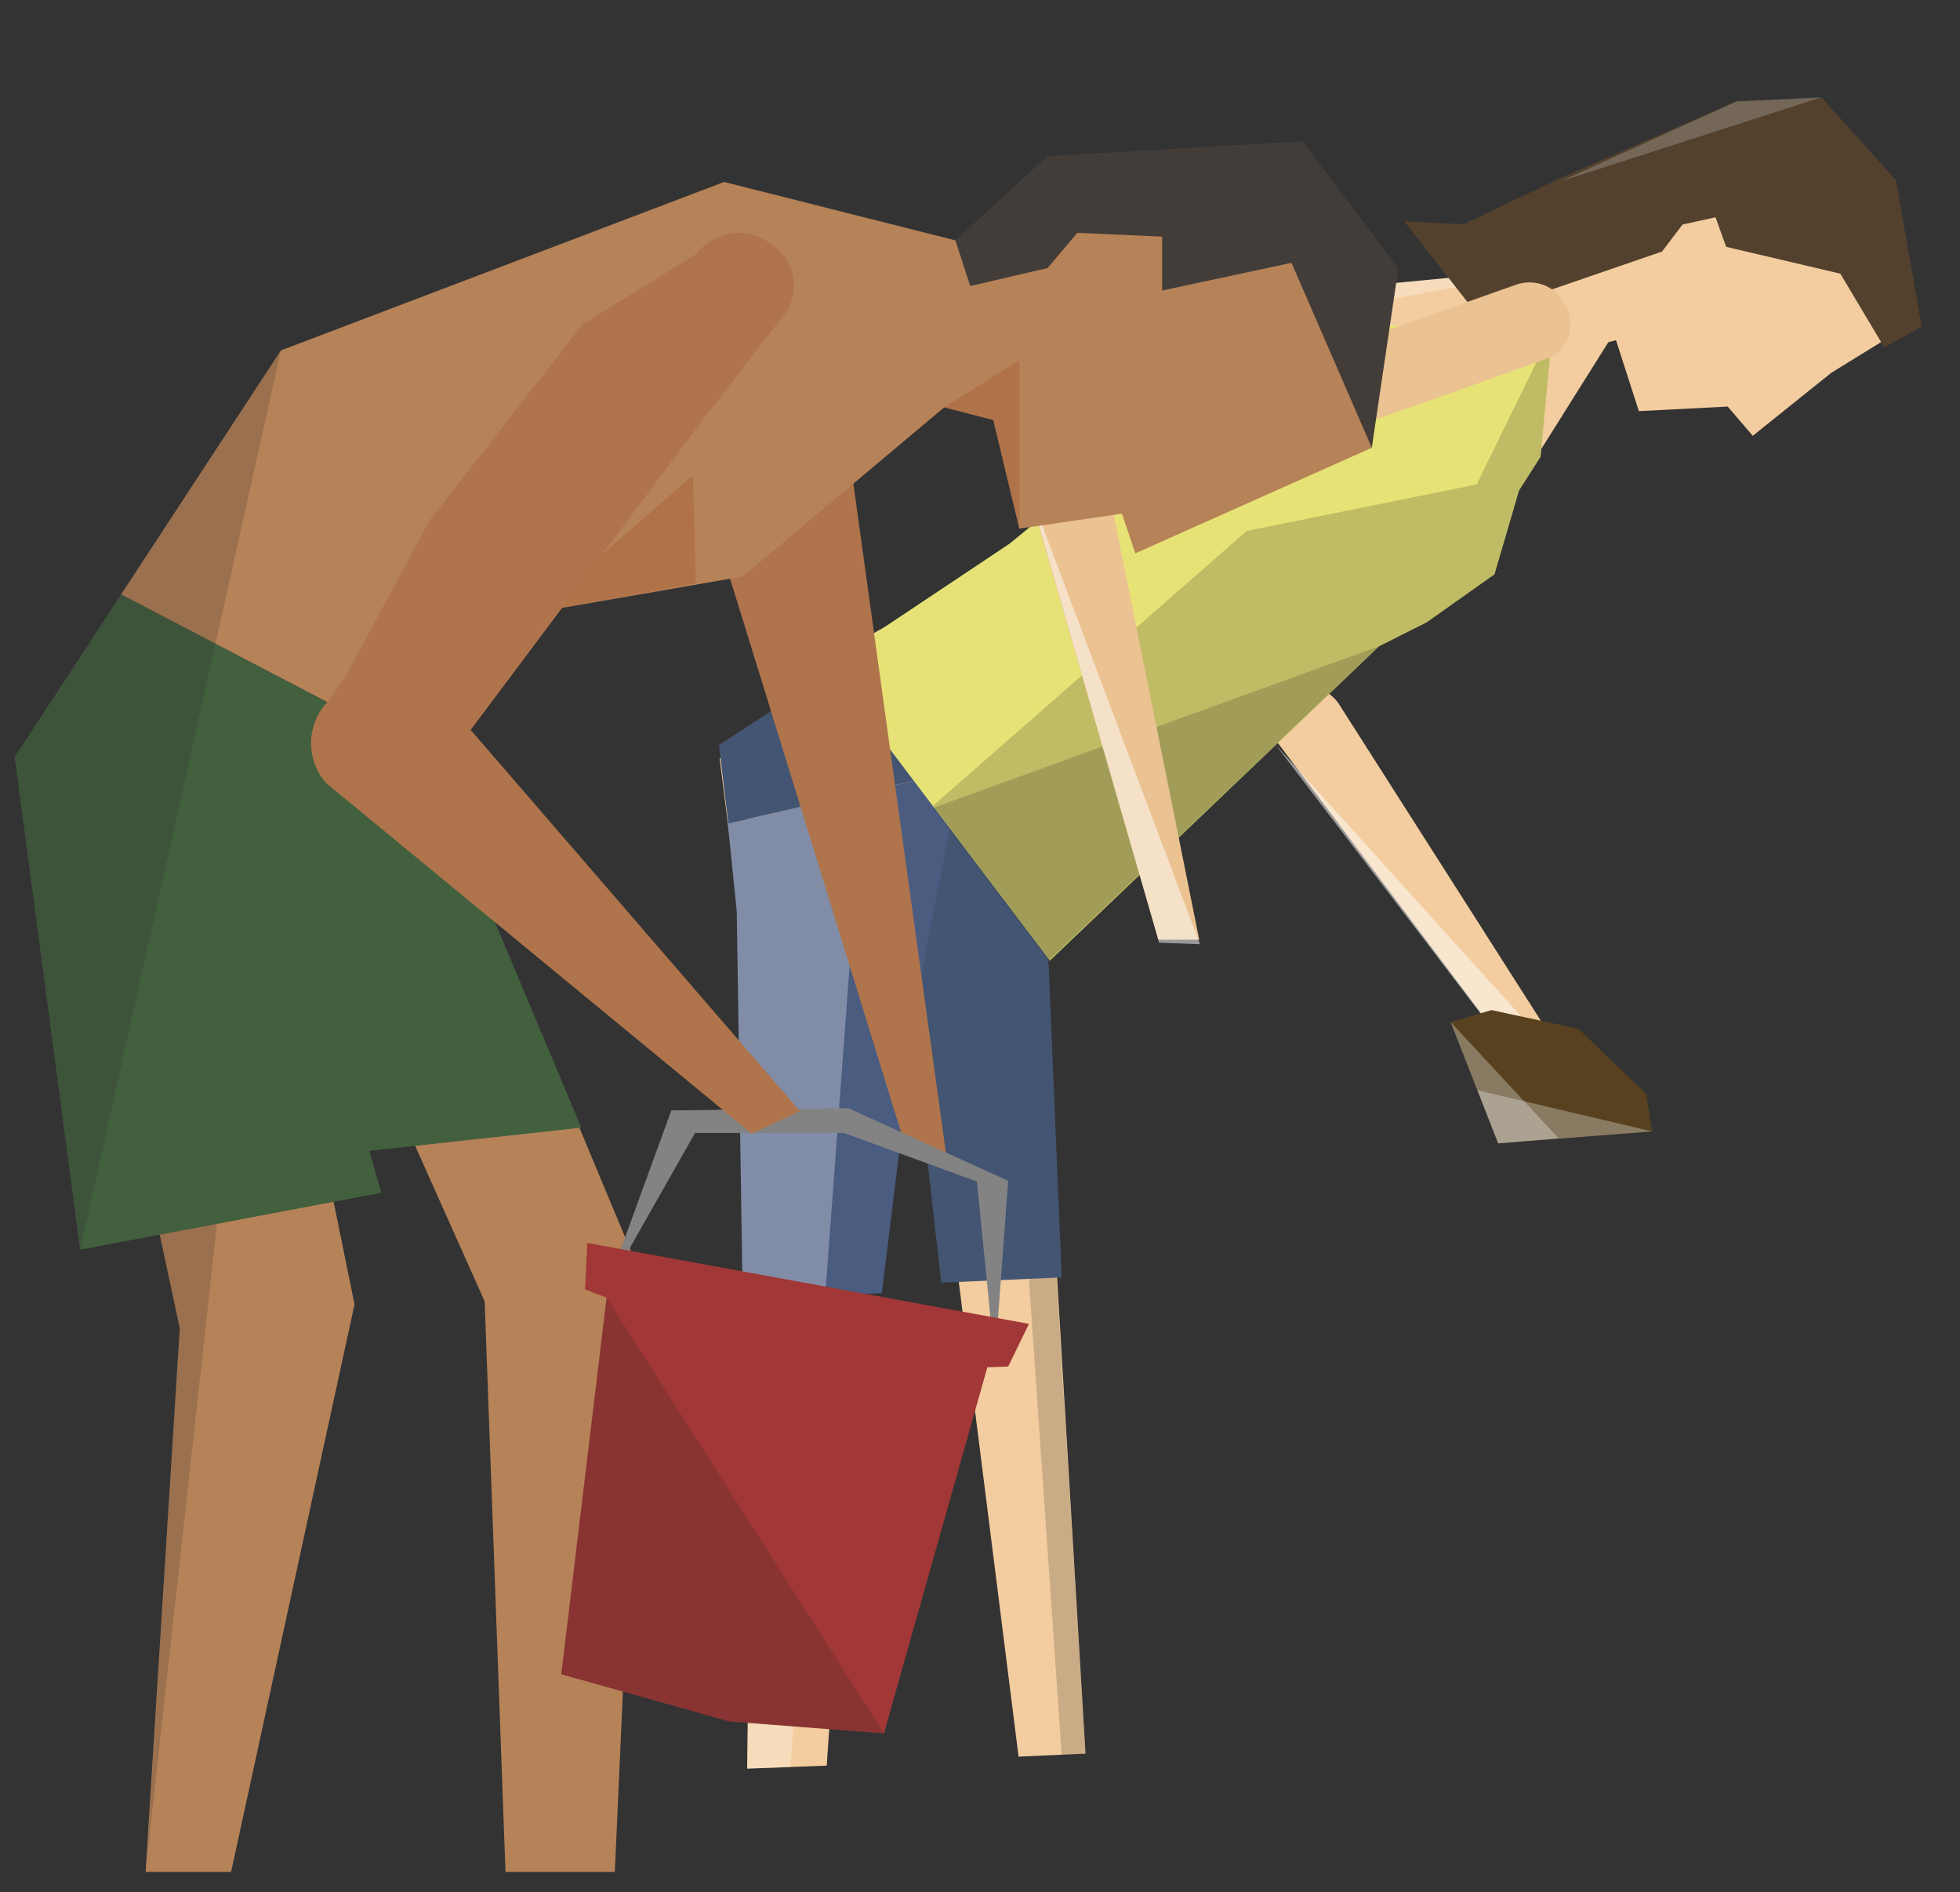 <svg width="115" height="111" viewBox="0 0 115 111" fill="none" xmlns="http://www.w3.org/2000/svg">
<rect x="0" y="0" width="115" height="111" fill="#333333" stroke="none"/>
<path d="M78.525 41.249L92.531 63.213L91.091 65.014L75.035 43.665C74.656 43.279 74.444 42.758 74.444 42.215C74.444 41.673 74.656 41.152 75.035 40.766C75.293 40.56 75.59 40.41 75.907 40.322C76.225 40.235 76.556 40.214 76.882 40.259C77.208 40.304 77.522 40.415 77.804 40.585C78.086 40.755 78.332 40.981 78.525 41.249Z" fill="#F3CD9F"/>
<g style="mix-blend-mode:overlay" opacity="0.5">
<path d="M92.573 63.301L91.134 65.058L74.859 43.709L92.573 63.301Z" fill="white"/>
</g>
<path d="M43.228 52.451L53.176 57.151L56.056 73.624L59.764 103.056L63.691 102.881L60.026 41.556L58.804 32.903L42.225 44.5L43.228 52.451Z" fill="#F3CD9F"/>
<g style="mix-blend-mode:multiply" opacity="0.2">
<path d="M63.691 102.881L60.113 44.28L59.11 39.58L58.761 51.748L62.295 102.969L63.691 102.881Z" fill="#232323"/>
</g>
<path d="M58.804 32.903L60.898 41.513L62.294 74.942L55.226 75.25L53.176 57.151L43.228 52.451L42.181 43.709L58.804 32.903Z" fill="#435572"/>
<path d="M51.867 54.603L48.507 103.584L43.839 103.759L44.406 52.978L43.839 48.058L56.404 45.159L51.867 54.603Z" fill="#F3CD9F"/>
<path d="M51.736 75.865L43.577 76.216L43.228 53.461L42.704 48.321L56.404 45.159L54.048 57.151L51.736 75.865Z" fill="#4B5C81"/>
<g style="mix-blend-mode:overlay" opacity="0.3">
<path d="M50.601 46.52L46.369 103.671L43.839 103.759L44.406 76.172L43.577 76.216L43.228 53.461L42.704 48.321L50.601 46.52Z" fill="white"/>
</g>
<path d="M89.127 28.419L87.687 33.339L83.717 36.15L80.924 37.556L61.596 56.006L48.507 38.698L59.676 32.416L77.715 17.011L91.155 15.702L91.09 18.974L94.755 19.457L89.127 28.419Z" fill="#F3CD9F"/>
<path d="M89.127 28.773L87.687 33.693L83.717 36.505L80.924 37.91L61.596 56.36L48.507 39.053L59.24 31.892L74.86 19.109H86.945L91.09 19.329L90.392 26.796L89.127 28.773Z" fill="#E7E275"/>
<g style="mix-blend-mode:multiply" opacity="0.2">
<path d="M89.127 28.773L87.687 33.693L83.717 36.505L80.924 37.91L61.596 56.36L54.746 47.267L73.158 31.145L86.64 28.422L91.09 19.329L90.392 26.796L89.127 28.773Z" fill="#232323"/>
</g>
<g style="mix-blend-mode:multiply" opacity="0.2">
<path d="M80.924 37.91L61.509 56.36L54.746 47.399L80.924 37.91Z" fill="#232323"/>
</g>
<g style="mix-blend-mode:overlay" opacity="0.3">
<path d="M91.588 15.702L75.981 18.601L77.281 17.011L91.588 15.702Z" fill="white"/>
</g>
<path d="M107.037 7.365L111.082 19.629L107.442 21.876L102.842 25.567L101.37 23.852L96.157 24.12L94.817 19.958L90.376 21.119L87.73 19.351L88.039 15.762L92.496 13.684L107.037 7.365Z" fill="#F3CD9F"/>
<path d="M107.978 16.055L101.281 14.482L100.655 12.748L98.724 13.171L97.515 14.759L86.695 18.478L82.387 12.979L85.864 13.161L91.527 10.46L101.876 5.937L106.898 5.752L111.245 10.571L112.748 19.164L110.558 20.38L107.978 16.055Z" fill="#53412E"/>
<path opacity="0.2" d="M91.588 10.63L106.89 5.7L101.871 5.958L91.588 10.63Z" fill="white"/>
<path d="M60.33 28.773L67.966 55.13H70.365L64.824 27.587C64.699 27.054 64.376 26.589 63.922 26.287C63.468 25.985 62.917 25.869 62.381 25.962C60.025 26.181 60.33 28.773 60.33 28.773Z" fill="#EBC291"/>
<g style="mix-blend-mode:overlay" opacity="0.5">
<path d="M60.374 28.773L68.009 55.306L70.409 55.394L60.374 28.773Z" fill="white"/>
</g>
<path d="M61.465 26.41L66.875 24.521L88.952 16.702C89.245 16.598 89.554 16.552 89.864 16.569C90.174 16.585 90.477 16.663 90.757 16.798C91.036 16.932 91.287 17.121 91.494 17.354C91.701 17.586 91.86 17.857 91.963 18.152C92.189 18.66 92.212 19.237 92.024 19.761C91.837 20.285 91.456 20.716 90.96 20.963L85.593 22.896L63.472 30.671C63.186 30.782 62.881 30.834 62.575 30.823C62.268 30.811 61.968 30.738 61.691 30.607C61.413 30.475 61.165 30.289 60.962 30.058C60.758 29.828 60.602 29.558 60.505 29.265C60.262 28.758 60.226 28.174 60.406 27.64C60.585 27.107 60.966 26.665 61.465 26.41Z" fill="#EBC291"/>
<path d="M39.257 22.36L53.219 67.562L55.575 68.177L48.856 19.592C47.065 18.236 44.853 17.566 42.617 17.703C42.091 17.783 41.586 17.968 41.132 18.246C40.677 18.524 40.282 18.891 39.97 19.324C39.657 19.757 39.433 20.249 39.311 20.77C39.188 21.291 39.17 21.831 39.257 22.36Z" fill="#AF744B"/>
<path d="M75.863 8.654L62.469 10.191L56.055 14.101L42.486 10.675L16.482 20.559L7.102 34.879L24.859 44.148L31.404 35.934L43.577 33.825L55.401 23.897L58.28 24.644L59.807 31.014L65.828 30.135L66.614 32.463L80.488 26.269L81.623 16.034L75.863 8.654Z" fill="#B68258"/>
<path d="M8.542 109.821H13.559L20.802 76.523L15.304 49.595L4.702 50.65L10.549 77.929L8.542 109.821Z" fill="#B68258"/>
<path d="M29.659 109.821H36.073L37.643 74.898L27.085 49.595H16.482L28.437 76.348L29.659 109.821Z" fill="#B68258"/>
<g style="mix-blend-mode:multiply" opacity="0.3">
<path d="M40.653 27.895L31.403 35.934L40.828 34.22L40.653 27.895Z" fill="#A24D25"/>
</g>
<path d="M56.055 14.101L56.927 16.781L61.465 15.726L63.21 13.662L68.184 13.881V17.044L75.776 15.419L80.488 26.269L82.05 15.726L76.414 8.287L61.465 9.16L56.055 14.101Z" fill="#433D39"/>
<path d="M7.101 34.879L0.862 44.412L4.702 73.317L22.372 69.978L21.674 67.518L34.109 66.156L24.859 44.148L7.101 34.879Z" fill="#425F3E"/>
<path opacity="0.2" d="M16.482 20.559L4.702 73.317L0.862 44.412L16.482 20.559Z" fill="#2A2B2A"/>
<g style="mix-blend-mode:multiply" opacity="0.3">
<path d="M59.807 31.014V21.13L57.582 22.535L55.4 23.897L58.28 24.644L59.807 31.014Z" fill="#A24D25"/>
</g>
<path opacity="0.2" d="M8.541 109.821L12.73 71.779L9.326 72.438L10.548 77.929L8.541 110.129" fill="#2A2B2A"/>
<path d="M35.549 75.689L39.388 65.146L49.772 65.014L59.153 69.275L58.368 79.862L57.321 69.319L49.511 66.464H40.785L35.549 75.689Z" fill="#838384"/>
<path d="M34.458 72.921L34.327 75.645L35.592 76.128L32.931 98.224L42.791 100.992L51.866 101.695L57.931 80.214L59.153 80.17L60.374 77.666L34.458 72.921Z" fill="#A13736"/>
<path opacity="0.2" d="M35.592 76.128L51.866 101.695L42.791 100.992L32.931 98.224L35.592 76.128Z" fill="#2A2B2A"/>
<path d="M18.62 42.084L20.322 39.58L25.208 30.53L34.196 19.021L40.871 14.892C41.12 14.564 41.43 14.29 41.784 14.084C42.138 13.877 42.529 13.744 42.935 13.691C43.34 13.638 43.752 13.666 44.147 13.774C44.542 13.882 44.911 14.068 45.234 14.321C45.554 14.518 45.832 14.778 46.051 15.084C46.27 15.39 46.427 15.737 46.512 16.105C46.597 16.473 46.609 16.854 46.547 17.226C46.485 17.599 46.35 17.955 46.151 18.274L41.395 24.424L24.946 46.389C24.438 47.04 23.697 47.465 22.881 47.572C22.065 47.678 21.24 47.459 20.583 46.96C19.87 46.383 19.316 45.632 18.972 44.779C18.629 43.925 18.507 42.997 18.62 42.084Z" fill="#AF744B"/>
<path d="M19.143 45.949L44.1 66.508L46.936 65.19L24.815 39.58C22.866 39.416 20.921 39.944 19.318 41.073C18.667 41.705 18.286 42.566 18.253 43.476C18.221 44.385 18.54 45.272 19.143 45.949Z" fill="#AF744B"/>
<path d="M85.113 59.962L87.906 67.079L96.937 66.376L96.588 64.18L92.618 60.358L87.513 59.26L85.113 59.962Z" fill="#57411F"/>
<g style="mix-blend-mode:overlay" opacity="0.3">
<path d="M96.937 66.376L86.684 63.96L87.905 67.079L96.937 66.376Z" fill="white"/>
</g>
<g style="mix-blend-mode:overlay" opacity="0.3">
<path d="M85.113 59.962L87.906 67.079L91.44 66.772L85.113 59.962Z" fill="white"/>
</g>
</svg>
